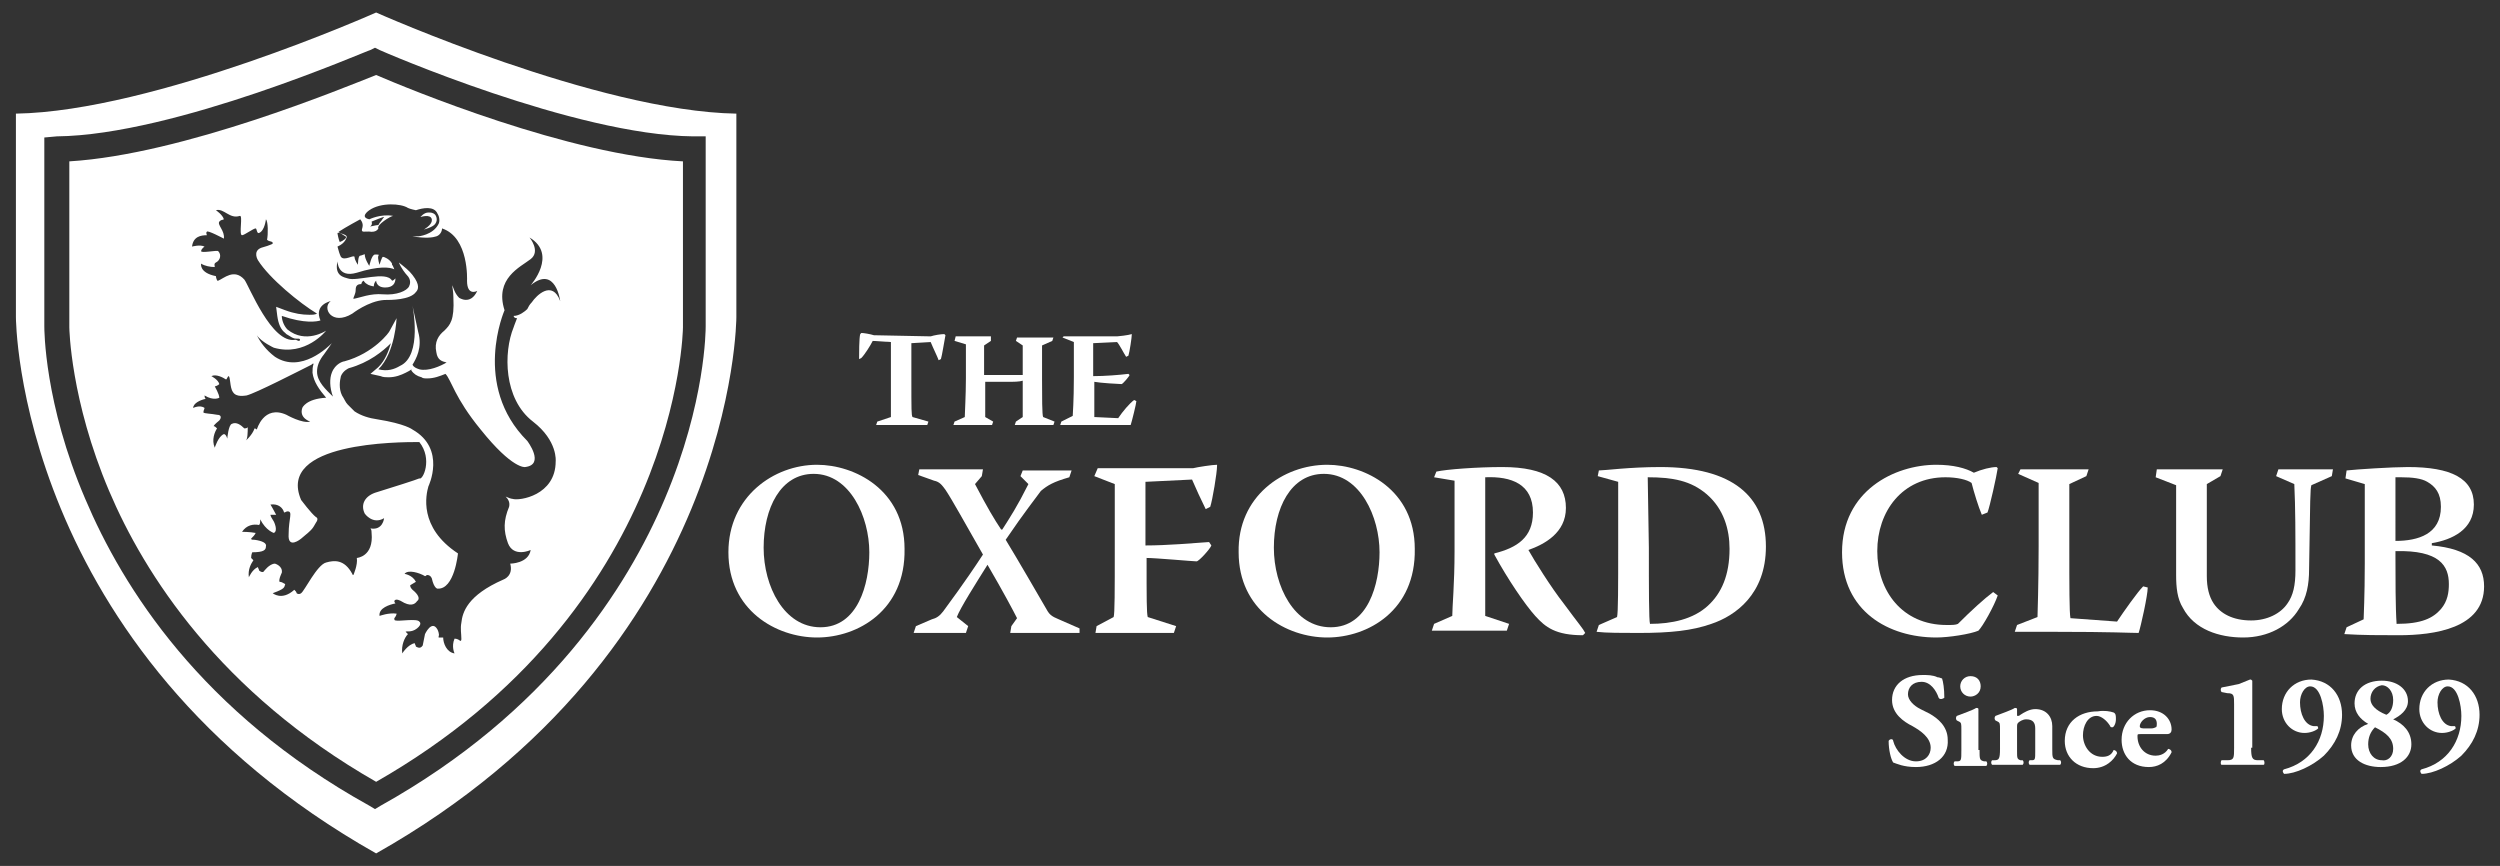 <?xml version="1.0" encoding="utf-8"?>
<!-- Generator: Adobe Illustrator 22.0.1, SVG Export Plug-In . SVG Version: 6.00 Build 0)  -->
<svg version="1.1" id="Layer_1" xmlns="http://www.w3.org/2000/svg" xmlns:xlink="http://www.w3.org/1999/xlink" x="0px" y="0px"
	 viewBox="0 0 220 76.2" style="enable-background:new 0 0 220 76.2;" xml:space="preserve">
<rect x="0" y="0" width="220" height="76.2" fill="#333333" stroke="none"/>
<style type="text/css">
	.st0{fill:#FFFFFF;}
</style>
<g>
	<path class="st0" d="M33.1,1.1c0,0-19.5,8.7-31.7,8.9v17.9c0,0,0,29.3,31.7,47.2c31.7-17.9,31.7-47.2,31.7-47.2V10
		C52.6,9.8,33.1,1.1,33.1,1.1z M62.1,28.7c0,0.3,0,6.7-3.6,15.2c-3.3,7.8-10.3,18.8-25,27L33,71.2l-0.5-0.3
		c-14.8-8.2-21.7-19.2-25-27C3.9,35.5,3.9,29,3.9,28.7V12.1L5,12c10.4-0.1,27.4-7.6,27.6-7.6L33,4.2l0.4,0.2
		C33.6,4.5,50.6,11.9,61,12h1.1V28.7z"/>
</g>
<g>
	<path class="st0" d="M38,19.3c0,0.1,0,0.1,0,0.1c0,0.4-0.7,0.8-0.7,0.8s0.8-0.2,1-0.5c0.3-0.4,0-0.8,0-0.8
		c-0.2-0.2-0.4-0.2-0.6-0.2c-0.4,0-0.7,0.4-0.7,0.4S37.9,18.8,38,19.3z"/>
	<path class="st0" d="M33.1,6.6c-2.8,1.1-17,7-27,7.6v14.6c0,0.1,0.1,6.4,3.5,14.4c3.1,7.3,9.7,17.7,23.5,25.6
		c26.6-15.2,27-39.7,27-40V14.2C50.1,13.7,35.9,7.8,33.1,6.6z M29.1,26.5c-0.8,0.6,0.1,2.2,1.9,1.1c0,0,1.4-1.1,2.8-1.2
		c0.6,0,2.3,0,2.8-0.7c0.2-0.2,0.4-0.6-0.3-1.5c-0.3-0.4-0.7-0.7-1.2-1.1c0.2,0.5,0.6,1,0.7,1.1c0.4,0.4,0.3,0.8,0.2,1
		c-0.2,0.4-1.1,0.8-2.3,0.7c-1.1-0.1-2,0.3-2.6,0.4c0-0.2,0.2-0.4,0.2-0.8c0-0.4,0.2-0.5,0.5-0.5c0,0,0-0.2,0.2-0.3
		c0,0,0.1,0.2,0.3,0.3c0.1,0.1,0.5,0.2,0.6,0.2c0-0.1,0-0.3,0.2-0.5c0,0,0,0.6,0.8,0.6c0.7,0,0.9-0.4,0.9-0.8
		c-0.1,0.1-0.2,0.2-0.3,0.2c-0.5-0.9-3.1,0.1-3.9-0.2c-0.3-0.1-1.2-0.2-0.9-1.5c0,0,0,1.5,1.7,1c1.9-0.6,2.9-0.5,3.3-0.3
		c-0.1-0.2-0.1-0.3-0.2-0.4c0-0.1,0-0.1,0-0.1c-0.2-0.4-0.7-0.6-0.8-0.6c-0.1,0-0.3,0.7-0.3,0.7s-0.2-0.6-0.1-0.8
		c0.1-0.1,0-0.1-0.3-0.1s-0.5,1-0.5,1s-0.4-0.6-0.4-1c0.1-0.1-0.3,0.1-0.4,0.1c-0.2,0-0.2,0.8-0.2,0.8s-0.3-0.4-0.3-0.7
		c-0.1-0.2-0.9,0.4-1.2,0c-0.1-0.2-0.2-0.5-0.3-0.9c0.7-0.3,0.8-0.8,0.8-0.8c0.1-0.3-0.6-0.3-0.7-0.5c0.6-0.4,1.9-1.1,1.9-1.1
		s0.3,0.3,0.2,0.7c-0.2,0.6,0.2,0.3,0.8,0.4c0.3,0,0.5-0.1,0.6-0.3c-0.2-0.3,1.1-1.1,1.3-1.1c-1.1-0.2-2.1,0.3-2.1,0.3
		c-0.9-0.2,0-0.8,0-0.8c1-0.7,2.8-0.6,3.4-0.2c0.2,0.1,0.7,0.2,0.7,0.2c0.6-0.2,1.6-0.4,1.9,0.3c0.2,0.3,0.2,0.7,0.1,0.9
		c-0.5,1-1.8,1.1-1.8,1.1c-0.2,0-0.3,0-0.5,0c1.2,0.2,1.8,0.1,2.1,0c0.3-0.1,0.5-0.4,0.5-0.7c2.4,0.8,2.2,4.6,2.2,4.6
		c0,1.4,0.9,0.9,0.9,0.9c-0.6,1.3-1.6,0.6-1.6,0.6c-0.4-0.4-0.5-0.9-0.6-1.1c0,0.2,0.1,0.5,0.1,1.1c0.1,2-0.3,2.4-0.8,2.9
		c-0.5,0.4-0.9,1-0.7,1.9c0.1,0.7,0.5,0.8,0.9,0.9c-0.5,0.3-1.6,0.8-2.4,0.6c-0.3-0.1-0.5-0.2-0.6-0.4c0.3-0.5,0.9-1.5,0.5-2.9
		l-0.5-2.3c0,0,0.9,4.4-1.1,5.3c-0.5,0.3-1.1,0.5-1.9,0.3c1.5-1.5,1.6-4.5,1.6-4.5l-0.6,1.1c0,0.1-1.4,2-4,2.7c-0.1,0-0.8,0.2-1.1,1
		c-0.2,0.5-0.2,1.3,0.1,2.1c-0.6-0.6-1.4-1.3-1.4-2.2c0-0.5,0.2-1,0.6-1.5c0.3-0.4,0.7-1,0.7-1c-0.3,0.3-2.7,2.7-5,1.2
		c-0.8-0.6-1.3-1.3-1.6-1.9c0.4,0.6,1.5,1.1,1.5,1.1c2.8,0.8,4.6-1.5,4.6-1.5s-1.8,1.2-3.4-0.1c-0.3-0.3-0.5-0.8-0.5-1.2
		c2,0.7,3.1,0.5,3.4,0.4C27.6,26.8,29.1,26.5,29.1,26.5z M29.7,20.5c0.2-0.1,0.5,0.2,0.7,0.3c0.2,0.1-0.2,0.4-0.5,0.5
		C29.8,21.1,29.7,20.6,29.7,20.5z M32.7,19.5c0,0,1.2-0.5,1.1-0.4c-0.1,0.1-0.2,0.3-0.3,0.4c-0.1,0.1-0.2,0.3-0.2,0.3
		c-0.2,0-0.9,0.2-0.7,0.1C32.6,19.9,32.8,19.8,32.7,19.5z M18.2,20.7c0-0.1-0.1-0.2,0-0.3c0-0.2,1.5,0.6,1.5,0.6
		c0.1-0.7-0.6-1.2-0.4-1.5c0.2-0.2,0.2-0.1,0.4-0.2c-0.1-0.4-0.7-0.8-0.7-0.8c0.7-0.2,1.2,0.8,2.1,0.5c0.3-0.1-0.1,1.7,0.2,1.7
		c0.2,0,1-0.6,1.2-0.6c0.1,0,0.1,0.5,0.3,0.4c0.5-0.2,0.6-1.2,0.6-1.2c0.2,0.2,0.2,1.3,0.1,1.8c0.2,0.2,0.5,0.1,0.5,0.3
		c0.1,0.1-1,0.4-1,0.4c-0.8,0.3-0.3,1.1-0.3,1.1c1,1.6,3.7,3.8,5.2,4.7c-0.2,0.1-0.4,0.1-0.7,0.1c-0.6,0-1.3-0.1-2.1-0.4L24.3,27
		l0.1,0.8c0.1,0.7,0.3,1.2,0.7,1.5l0.1,0.1c0.2,0.1,0.3,0.2,0.5,0.3c0.2,0.1,0.3,0.1,0.4,0.1c0.1,0,0.1,0,0.2,0c0,0-0.1,0-0.1,0
		c0.1,0,0.2,0,0.2,0.1c0,0.1-0.1,0.1-0.1,0.1c-0.1,0-0.2-0.1-0.3-0.1c-2.1,0.4-4.1-4.8-4.5-5.3c-0.9-1-1.8-0.1-2.3,0.1
		c-0.1,0.1-0.2-0.3-0.2-0.4c-1.5-0.3-1.3-1.1-1.3-1.1c0.3,0.2,0.8,0.3,1.2,0.3c0-0.1-0.1-0.3,0.1-0.4c0.4-0.2,0.5-0.7,0.2-1
		c-0.1-0.1-1.5,0.2-1.5,0c0-0.2,0.3-0.4,0.3-0.4c-0.4-0.2-1.1,0-1.1,0C17,20.8,17.7,20.7,18.2,20.7z M20.4,37.3
		c-0.3,0.1-0.4,1.3-0.4,1.3s-0.1-0.4-0.3-0.4c-0.5,0.2-0.8,1.2-0.8,1.2c-0.3-0.7,0-1.4,0.2-1.7c-0.1-0.1-0.2-0.2-0.3-0.2
		c0.1-0.2,0.4-0.4,0.5-0.5c0.1-0.1,0.3-0.5-0.2-0.5c-0.5-0.1-1.1-0.1-1.2-0.2c0-0.2,0.1-0.3,0.1-0.4c-0.4-0.3-1,0-1,0
		c0-0.4,0.6-0.7,1.1-0.8C18,35,18,34.9,18,34.8c0.8,0.5,1.3,0.2,1.3,0.2c0-0.3-0.4-1-0.4-1c0.1,0,0.3-0.1,0.4-0.2
		c-0.1-0.4-0.7-0.7-0.7-0.7c0.4-0.2,1,0.1,1.3,0.3c0.1-0.1,0.1-0.2,0.2-0.3c0.2,0,0.1,1,0.4,1.4c0.3,0.5,1.1,0.3,1.2,0.3
		c0.8-0.2,4.5-2.1,5.7-2.7c0.1-0.1,0.1-0.1,0.2-0.1c-0.1,0.3-0.1,0.5-0.1,0.8c0.1,0.8,0.6,1.5,1.2,2.2c-1.8,0.1-2.1,0.9-2.1,0.9
		c-0.3,0.9,0.7,1.2,0.7,1.2c-0.7,0.2-2.1-0.6-2.1-0.6c-2-0.9-2.6,1.3-2.6,1.3s-0.1-0.1-0.2-0.1c-0.2,0.6-0.8,1.1-0.8,1.1
		c0.2-0.1,0.2-0.8,0.2-1.2c-0.1,0.1-0.2,0.1-0.3,0.1C21.2,37.4,20.8,37.1,20.4,37.3z M32.6,46.5c0.1,0.1,0.1,0.3,0.1,0.4
		c0.2,2.1-1.3,2.2-1.3,2.2c0.1,0.6-0.3,1.5-0.3,1.5c-0.1,0-0.1-0.1-0.1-0.1c-0.7-1.3-1.6-1.2-2.3-1c-0.8,0.2-1.9,2.5-2.2,2.7
		c-0.1,0.1-0.3,0.1-0.4,0c0-0.1-0.1-0.2-0.2-0.3c-1.1,1-1.9,0.3-1.9,0.3c1.1-0.4,1-0.5,1.1-0.8c-0.2-0.1-0.3-0.2-0.5-0.2
		c-0.1-0.2,0.2-0.8,0.2-0.8c0.1-0.6-0.6-0.8-0.6-0.8c-0.5,0-1,0.7-1,0.7c-0.1,0.1-0.3,0-0.4-0.1c0-0.1-0.1-0.2-0.1-0.3
		c-0.5,0.2-0.8,0.9-0.8,0.9c-0.1-0.7,0.2-1.2,0.4-1.5c-0.1-0.1-0.1-0.1-0.2-0.2c0-0.3,0.1-0.5,0.1-0.5c1,0,1.2-0.2,1.2-0.5
		c0.1-0.3-0.3-0.5-1-0.6c-0.2,0-0.3,0-0.3-0.1c0.2-0.2,0.3-0.3,0.4-0.5c-0.5-0.1-1.2-0.1-1.2-0.1c0.4-0.6,1-0.7,1.5-0.6
		c0.1-0.1,0.1-0.3,0.1-0.4v-0.1c0.5,1,1.2,1.2,1.2,1.2c0.4-0.2,0-1,0-1c-0.2-0.3-0.3-0.5-0.3-0.6c0.2,0,0.3,0,0.5,0
		c-0.2-0.4-0.5-0.9-0.5-0.9c0.7-0.1,1.1,0.3,1.2,0.7c0.1,0,0.2-0.1,0.3-0.1c0.5,0,0.1,0.6,0.1,2c-0.1,1.4,1.1,0.4,1.1,0.4
		c1.1-0.9,1-0.9,1.3-1.4c0.3-0.4,0-0.5,0-0.5c-0.4-0.3-1.3-1.5-1.3-1.5c-2.2-5.1,8.6-5.1,10.4-5.1c1.2,1.5,0.3,3.4,0,3.2
		c-0.2,0.1-2.4,0.8-3.7,1.2c-1.1,0.3-1.5,1.1-1.1,1.9c0,0,0.7,1,1.7,0.4C33.8,45.6,33.7,46.7,32.6,46.5z M45.5,28
		c-0.2,0.5-0.3,0.8-0.3,0.8c-0.9,2.2-0.9,6.3,1.7,8.3c2.2,1.7,2,3.5,2,3.5c0,3-3.2,3.5-3.8,3.3c-0.1,0-0.4-0.1-0.6-0.2
		c0.2,0.2,0.4,0.5,0.3,0.9c-0.5,1.2-0.5,2.1-0.1,3.2c0.5,1.3,2,0.6,2,0.6c-0.2,1.2-1.8,1.2-1.8,1.2c0.3,1.1-0.6,1.4-0.6,1.4
		c-3.2,1.4-3.6,2.9-3.7,3.8c-0.1,0.5,0,1,0,1.4c0,0.1,0,0.2-0.1,0.2c-0.1-0.1-0.3-0.2-0.5-0.2c-0.3,0.7,0,1.3,0,1.3
		c-0.7-0.1-1-0.9-1-1.4c-0.1,0-0.3,0-0.4,0c0,0,0,0,0-0.1c0.1-0.2-0.1-0.6-0.1-0.6c-0.5-0.9-1.1,0.4-1.1,0.4c-0.2,1-0.2,1-0.2,1
		c-0.2,0.3-0.4,0.2-0.6,0.1c0-0.1-0.1-0.2-0.1-0.3c-0.6,0.1-1.1,0.9-1.1,0.9c-0.1-0.7,0.2-1.4,0.5-1.7c-0.1-0.1-0.1-0.1-0.2-0.2
		c0-0.1,0.5,0.1,1-0.3c0.5-0.4,0.2-0.6,0.2-0.6c-0.2-0.3-1.8,0-2.1-0.1c-0.1,0-0.1-0.1-0.1-0.2c0.1-0.1,0.2-0.3,0.2-0.4
		c-0.7-0.1-1.5,0.2-1.5,0.2c-0.1-0.7,0.9-1,1.4-1.1c0,0-0.1-0.1-0.1-0.2c0.1-0.3,0.6,0,0.6,0c0.8,0.5,1.2,0.3,1.4,0
		c0.3-0.2,0.1-0.6-0.4-1c-0.2-0.2-0.2-0.3-0.2-0.4c0.2-0.1,0.3-0.2,0.5-0.3c-0.3-0.6-1-0.7-1-0.7c0.3-0.4,1.3-0.1,1.8,0.2
		c0.1,0,0.1-0.1,0.2-0.1c0.3,0,0.4,0.3,0.4,0.3c0.2,0.9,0.5,0.9,0.5,0.9c1.5,0.1,1.8-3.1,1.8-3.1c-3.5-2.3-2.8-5.2-2.6-5.9
		c0,0,1.6-3.3-1.4-5c0,0-0.6-0.5-3.1-0.9c-0.7-0.1-1.4-0.3-2-0.7c-0.2-0.2-0.4-0.4-0.6-0.6c-0.2-0.2-0.3-0.5-0.5-0.8
		c-0.3-0.6-0.2-1.3-0.1-1.7c0.2-0.5,0.7-0.7,0.7-0.7c1.8-0.5,3-1.5,3.7-2.2c-0.2,0.7-0.5,1.5-1.1,2.1l-0.7,0.6l0.9,0.2
		c0.2,0.1,0.5,0.1,0.7,0.1c0.6,0,1.1-0.2,1.5-0.4c0.2-0.1,0.4-0.2,0.5-0.3v0.1c0.2,0.3,0.5,0.5,0.9,0.6c0.1,0.1,0.3,0.1,0.5,0.1
		c0.6,0,1.1-0.2,1.6-0.4c0.5,0.5,0.8,2.1,3.1,4.9c2.8,3.5,3.9,3.3,3.9,3.3c1.8-0.2,0.2-2.3,0.2-2.3c-4.9-4.9-2-11.5-2-11.5
		c-0.9-2.8,1.4-3.8,2.3-4.5c0.9-0.7-0.1-1.9-0.1-1.9c2.5,1.5,0.1,4.2,0.1,4.2c2.2-1.8,2.6,1.4,2.6,1.4c-0.7-1.9-2.1-0.5-2.5,0.1
		c-0.2,0.2-0.3,0.4-0.4,0.6c-0.2,0.2-0.7,0.6-1.2,0.6C45.2,27.8,45.2,28,45.5,28z"/>
</g>
<path class="st0" d="M81.9,29.6c0.3-0.1,0.9-0.2,1.2-0.2l0.1,0.1c-0.1,0.5-0.3,1.8-0.4,2.1l-0.2,0.1c-0.1-0.3-0.5-1.1-0.7-1.6
	l-1.7,0.1v2.9c0,3.1,0,3.4,0.1,3.6l1.4,0.4l-0.1,0.3c-0.7,0-1.4,0-2.2,0c-0.7,0-1.5,0-2.3,0l0.1-0.3l1.2-0.4c0-0.3,0-0.8,0-3.3v-3.3
	L76.8,30c-0.2,0.4-0.7,1.2-1,1.5l-0.2,0.1c0-0.4,0-1.9,0.1-2.2l0.1-0.1c0.2,0,0.8,0.1,1.1,0.2L81.9,29.6L81.9,29.6z"/>
<path class="st0" d="M84.1,29.6c0.6,0,1.1,0,1.6,0s1,0,1.5,0V30l-0.6,0.4V33H90v-2.6L89.4,30l0.1-0.3c0.5,0,0.9,0,1.4,0
	c0.6,0,1.2,0,1.8,0L92.6,30l-0.9,0.4v3c0,1.4,0,3.2,0.1,3.3l1,0.4l-0.1,0.3c-0.6,0-1.2,0-1.8,0c-0.5,0-1.1,0-1.6,0l0.1-0.3l0.6-0.4
	c0-1.1,0-2.1,0-3.2c-0.3,0.1-0.8,0.1-1.4,0.1h-1.9c0,0.9,0,1.9,0,3.1l0.7,0.4l-0.1,0.3c-0.5,0-1,0-1.6,0s-1.2,0-1.8,0l0.1-0.3
	l0.9-0.4c0-0.3,0.1-1.9,0.1-3.4v-3L84,30L84.1,29.6z"/>
<path class="st0" d="M93.6,29.6c0.6,0,1.2,0,1.7,0h3c0.1,0,1-0.1,1.3-0.2l0,0c0,0.3-0.2,1.6-0.3,1.9l-0.2,0.1
	c-0.2-0.3-0.6-1.1-0.8-1.3l-2.1,0.1v2.9c1,0,2.3-0.1,3.1-0.2l0.1,0.1c0,0.1-0.6,0.8-0.7,0.8c-0.2,0-1.9-0.1-2.4-0.2
	c0,0.7,0,2.2,0,3.1l2.1,0.1c0.4-0.6,1-1.3,1.4-1.6l0.2,0.1c0,0.2-0.4,1.8-0.5,2.1c-0.8,0-1.4,0-2.1,0h-2.2c-0.6,0-1.3,0-1.9,0
	l0.1-0.3l1-0.5c0-0.1,0.1-1.3,0.1-3.4v-3.1l-1-0.4L93.6,29.6z"/>
<g>
	<path class="st0" d="M71.9,40.9c3.3,0,7.7,2.2,7.7,7.4c0.1,5.4-4.1,7.8-7.7,7.8s-7.8-2.4-7.8-7.5C64.1,43.7,68.1,40.9,71.9,40.9
		L71.9,40.9z M71.6,41.7c-2.9,0-4.4,3-4.4,6.5c0,3.4,1.8,7,5,7c3.3,0,4.3-3.8,4.3-6.6C76.5,45.5,74.8,41.7,71.6,41.7L71.6,41.7z"/>
	<path class="st0" d="M80.9,41.3c1.1,0,2.2,0,3.2,0c0.8,0,1.6,0,2.4,0l-0.1,0.6l-0.6,0.7c1.1,2.1,1.7,3.1,2.3,4h0.1
		c0.7-1.1,1.3-2,2.3-4l-0.7-0.7l0.2-0.5c0.5,0,1.1,0,1.6,0c0.9,0,1.8,0,2.7,0L94.1,42c-1.4,0.4-1.9,0.7-2.5,1.2
		c-0.5,0.7-1.4,1.8-3.1,4.3c1.1,1.8,3,5.1,3.7,6.3c0.3,0.5,0.8,0.6,1.2,0.8l1.6,0.7v0.4c-1.2,0-2.4,0-3.7,0c-0.8,0-1.6,0-2.4,0
		l0.1-0.6l0.5-0.7c-0.3-0.6-1.2-2.3-2.6-4.7l0,0c-1,1.6-2.4,3.8-2.7,4.6l1,0.8L85,55.7c-0.7,0-1.3,0-2,0c-0.9,0-1.7,0-2.6,0l0.2-0.6
		l1.4-0.6c0.4-0.1,0.7-0.3,1-0.7c0.5-0.7,1.8-2.4,3.5-5c-1.6-2.8-2.7-4.8-3.3-5.7c-0.3-0.4-0.5-0.7-1-0.8l-1.4-0.5L80.9,41.3z"/>
	<path class="st0" d="M96.6,41.2c0.9,0,1.9,0,2.8,0h5.6c0.4-0.1,1.7-0.3,2.1-0.3V41c0,0.6-0.4,3-0.6,3.6l-0.4,0.2
		c-0.4-0.8-0.9-1.9-1.2-2.6l-4.1,0.2V48c1.9,0,4.2-0.2,5.6-0.3l0.2,0.3c-0.1,0.3-1.1,1.4-1.3,1.4c-0.3,0-3.6-0.3-4.4-0.3
		c0,3.7,0,4.8,0.1,5.2l2.5,0.8l-0.2,0.6c-1.2,0-2.4,0-3.7,0c-1.1,0-2.1,0-3.2,0l0.1-0.6l1.5-0.8c0.1-0.3,0.1-2.2,0.1-6.1v-5.6
		l-1.8-0.7L96.6,41.2z"/>
	<path class="st0" d="M116.8,40.9c3.3,0,7.7,2.2,7.7,7.4c0.1,5.4-4.1,7.8-7.7,7.8s-7.8-2.4-7.8-7.5
		C108.9,43.7,112.9,40.9,116.8,40.9L116.8,40.9z M116.5,41.7c-2.9,0-4.4,3-4.4,6.5c0,3.4,1.8,7,5,7c3.3,0,4.3-3.8,4.3-6.6
		C121.4,45.5,119.7,41.7,116.5,41.7L116.5,41.7z"/>
	<path class="st0" d="M126.4,41.5c0.9-0.2,3.6-0.4,5.8-0.4c3.9,0,5.6,1.3,5.6,3.6c0,2.2-1.9,3.2-3.3,3.7l0,0c0.5,0.9,2,3.3,3.1,4.7
		c1.4,1.9,1.7,2.2,1.9,2.6l-0.2,0.2c-2.4,0-3.3-0.7-4.2-1.7s-2.4-3.2-3.6-5.4v-0.1c2-0.5,3.4-1.4,3.4-3.6c0-2.5-1.9-3.2-4.2-3.1v6.6
		c0,3,0,4.6,0,5.6l2.1,0.7l-0.2,0.6c-1.1,0-2.2,0-3.3,0s-2.2,0-3.3,0l0.2-0.6l1.6-0.7c0-0.8,0.2-2.8,0.2-5.7v-6.2l-1.8-0.3
		L126.4,41.5z"/>
	<path class="st0" d="M140.7,41.4c0.5,0,2.7-0.3,5.4-0.3c6.4,0,9.3,2.6,9.3,7c0,4.2-2.7,6.1-4.8,6.8c-1.7,0.6-3.6,0.8-6.4,0.8
		c-1.4,0-2.9,0-3.7-0.1l0.2-0.6l1.6-0.7c0.1-0.4,0.1-2.6,0.1-6.2v-5.7l-1.8-0.5L140.7,41.4z M145.1,48.2c0,3.6,0,6.4,0.1,6.7
		c1.9,0,3.8-0.4,5.1-1.6c1.2-1.1,1.9-2.7,1.9-5c0-1.7-0.5-3.5-2-4.8c-1.4-1.2-3-1.5-5.2-1.5L145.1,48.2L145.1,48.2z"/>
	<path class="st0" d="M170.4,40.9c1.5,0,2.6,0.3,3.3,0.7c0.7-0.3,1.5-0.5,2-0.5l0.1,0.1c-0.1,0.7-0.7,3.4-0.9,3.9l-0.5,0.2
		c-0.3-0.7-0.7-2-0.9-2.8c-0.4-0.3-1.3-0.5-2.3-0.5c-3.8,0-6,3-6,6.5s2.2,6.5,6.1,6.5c0.5,0,0.8,0,1-0.1c1.2-1.2,2.3-2.2,3.1-2.8
		l0.4,0.3c-0.3,0.9-1.3,2.7-1.7,3.1c-0.7,0.3-2.6,0.6-3.7,0.6c-4.2,0-8.3-2.3-8.3-7.5C162.1,43.2,166.7,40.9,170.4,40.9L170.4,40.9z
		"/>
	<path class="st0" d="M177.8,41.3c0.9,0,1.9,0,2.9,0s2,0,3.1,0l-0.2,0.6l-1.5,0.7v5.5c0,3.5,0,5.8,0.1,6.3l4.1,0.3
		c0.6-0.9,1.8-2.6,2.3-3.1l0.4,0.1c0,0.7-0.6,3.4-0.8,4c-0.8,0-2.2-0.1-7.5-0.1c-1.1,0-2.2,0-3.4,0l0.2-0.6l1.8-0.7
		c0-0.2,0.1-2.8,0.1-6.2v-5.6l-1.8-0.8L177.8,41.3z"/>
	<path class="st0" d="M189.8,41.3c1,0,2,0,3,0s1.9,0,2.8,0l-0.2,0.6l-1.2,0.7c0,2.5,0,5.1,0,8.1c0,1,0.2,1.8,0.6,2.4
		c0.6,0.9,1.7,1.5,3.3,1.5c1.4,0,2.6-0.6,3.2-1.5c0.5-0.7,0.7-1.6,0.7-2.9c0-3.3,0-5.5-0.1-7.6l-1.6-0.7l0.2-0.6c0.7,0,1.4,0,2.1,0
		c0.9,0,1.8,0,2.7,0l-0.1,0.6l-1.8,0.8c-0.1,0.4-0.1,0.9-0.2,7.4c0,1.3-0.2,2.5-0.9,3.5c-0.9,1.5-2.7,2.5-4.9,2.5
		c-2.1,0-4.3-0.7-5.3-2.6c-0.5-0.8-0.6-1.8-0.6-2.9c0-3.2,0-6,0-7.9l-1.8-0.7L189.8,41.3z"/>
	<path class="st0" d="M206.5,41.4c0.9-0.1,4-0.3,5.4-0.3c3.8,0,5.8,1,5.8,3.3c0,2.2-1.9,3.1-3.7,3.4V48c3.3,0.3,4.6,1.6,4.6,3.6
		c0,3.7-4.4,4.3-7.5,4.3c-1.7,0-3.2,0-4.8-0.1l0.2-0.6l1.5-0.7c0-0.3,0.1-2,0.1-4.9v-7l-1.7-0.5L206.5,41.4z M210.8,47.6
		c2,0,4-0.6,4-3c0-1.2-0.5-1.8-1.2-2.2c-0.5-0.3-1.3-0.4-2.3-0.4h-0.5V47.6z M215.5,51.4c0-1.6-0.8-3-4.7-2.9v0.4c0,1.9,0,4.6,0.1,6
		c2.2,0,3.2-0.5,3.9-1.3C215.4,52.9,215.5,52.1,215.5,51.4L215.5,51.4z"/>
</g>
<g>
	<path class="st0" d="M168.6,67.5c-1.1,0-1.7-0.3-2-0.4c-0.2-0.3-0.4-1.1-0.4-1.9c0.1-0.2,0.4-0.2,0.4,0c0.2,0.8,1,1.8,2,1.8
		c0.9,0,1.3-0.6,1.3-1.2c0-0.9-0.9-1.5-1.6-1.9c-0.8-0.4-1.8-1.1-1.8-2.3c0-1.3,1-2.2,2.7-2.2c0.4,0,0.9,0,1.3,0.2
		c0.2,0,0.3,0.1,0.4,0.1c0.1,0.3,0.2,0.9,0.2,1.7c-0.1,0.1-0.4,0.2-0.5,0c-0.2-0.6-0.7-1.4-1.5-1.4s-1.2,0.5-1.2,1.1
		c0,0.5,0.5,1,1.1,1.3l0.8,0.4c0.7,0.4,1.6,1.1,1.6,2.3C171.5,66.6,170.3,67.5,168.6,67.5z"/>
	<path class="st0" d="M174.2,66c0,0.8,0,0.9,0.4,1h0.2c0.1,0.1,0.1,0.3,0,0.4c-0.4,0-0.9,0-1.4,0s-1,0-1.4,0c-0.1-0.1-0.1-0.3,0-0.4
		h0.2c0.4,0,0.4-0.1,0.4-1v-1.8c0-0.5,0-0.6-0.2-0.7l-0.2-0.1c-0.1-0.1-0.1-0.3,0-0.4c0.5-0.2,1.4-0.5,1.7-0.7c0.1,0,0.2,0,0.2,0.1
		c0,0.3,0,0.9,0,1.4V66H174.2z M174.3,60.4c0,0.6-0.5,0.9-0.9,0.9c-0.5,0-0.9-0.4-0.9-0.9s0.4-0.9,0.9-0.9
		C174,59.5,174.3,59.9,174.3,60.4z"/>
	<path class="st0" d="M176,64.2c0-0.5,0-0.6-0.2-0.7l-0.2-0.1c-0.1-0.1-0.1-0.3,0-0.4c0.5-0.2,1.4-0.5,1.7-0.7c0.1,0,0.2,0,0.2,0.1
		c0,0.2,0,0.4,0,0.5s0,0.1,0.1,0.1s0.2-0.1,0.2-0.1c0.3-0.2,0.8-0.5,1.3-0.5c1,0,1.5,0.7,1.5,1.5v2c0,0.8,0,0.9,0.5,1h0.2
		c0.1,0.1,0.1,0.3,0,0.4c-0.4,0-0.9,0-1.4,0s-0.9,0-1.3,0c-0.1-0.1-0.1-0.3,0-0.4h0.2c0.3,0,0.3-0.1,0.3-0.8v-2
		c0-0.5-0.2-0.8-0.8-0.8c-0.3,0-0.6,0.2-0.7,0.3c-0.1,0.1-0.1,0.2-0.1,0.4v2.1c0,0.6,0,0.7,0.3,0.8h0.2c0.1,0.1,0.1,0.3,0,0.4
		c-0.4,0-0.7,0-1.3,0c-0.5,0-1,0-1.4,0c-0.1-0.1-0.1-0.3,0-0.4h0.2c0.4,0,0.5-0.1,0.5-1V64.2z"/>
	<path class="st0" d="M186,62.7c0.2,0.1,0.2,0.3,0.2,0.6c0,0.4-0.2,0.7-0.3,0.7s-0.2,0-0.2-0.1c-0.3-0.5-0.8-0.9-1.2-0.9
		c-0.8,0-1.2,0.9-1.2,1.7c0,0.9,0.6,1.9,1.7,1.9c0.4,0,0.8-0.1,1-0.6c0.1,0,0.3,0.1,0.3,0.3c-0.3,0.6-1,1.3-2.1,1.3
		c-1.5,0-2.5-1-2.5-2.4c0-1.7,1.3-2.6,2.9-2.6C185.2,62.5,185.7,62.6,186,62.7z"/>
	<path class="st0" d="M188.4,64.6c-0.3,0-0.3,0-0.3,0.2c0,0.9,0.6,1.7,1.6,1.7c0.3,0,0.8-0.1,1.1-0.6c0.1,0,0.3,0.1,0.3,0.3
		c-0.5,1-1.3,1.3-2,1.3c-1.6,0-2.4-1.1-2.4-2.4c0-1.5,1.1-2.6,2.5-2.6c1.2,0,1.9,0.8,1.9,1.7c0,0.2-0.1,0.4-0.4,0.4H188.4z
		 M189.2,64.1c0.2,0,0.3,0,0.5-0.1c0.1,0,0.1-0.2,0.1-0.3c0-0.4-0.2-0.6-0.6-0.6c-0.5,0-0.9,0.5-0.9,0.8c0,0.2,0.2,0.2,0.5,0.2
		H189.2z"/>
	<path class="st0" d="M198.1,65.8c0,0.9,0.1,1.1,0.6,1.1h0.5c0.1,0.1,0.1,0.4,0,0.4c-0.4,0-1.1,0-1.8,0c-0.8,0-1.5,0-1.9,0
		c-0.1,0-0.1-0.3,0-0.4h0.5c0.6,0,0.6-0.2,0.6-1.1V62c0-0.8,0-1-0.6-1l-0.5-0.1c-0.1-0.1-0.1-0.3,0-0.4c0.5-0.1,1-0.2,1.5-0.3
		c0.5-0.2,1-0.4,1-0.4c0.1,0,0.1,0,0.2,0.1c0,0.3,0,0.8,0,1.4v4.5H198.1z"/>
	<path class="st0" d="M206.1,62.9c0,1.4-0.6,2.6-1.6,3.6c-1,0.9-2.5,1.6-3.5,1.6c-0.1-0.1-0.2-0.3,0-0.4c2.3-0.6,3.5-2.5,3.5-4.7
		c0-0.9-0.3-2.6-1.2-2.6c-0.5,0-0.9,0.7-0.9,1.4c0,1,0.4,2,1.2,2.1c0.2,0,0.2,0,0.3,0s0.1,0.2,0.1,0.2c-0.2,0.2-0.7,0.4-1.2,0.4
		c-1.1,0-2-0.9-2-2.1c0-1.5,1.1-2.6,2.6-2.6C205.1,59.9,206.1,61.2,206.1,62.9z"/>
	<path class="st0" d="M206.9,65.6c0-0.9,0.6-1.6,1.5-1.9c-0.7-0.4-1.2-1-1.2-1.8c0-1.2,0.9-2,2.4-2c1.3,0,2.3,0.7,2.3,1.8
		c0,0.8-0.7,1.3-1.3,1.6c0.9,0.4,1.6,1.1,1.6,2.2s-0.9,2-2.7,2C208.1,67.5,206.9,66.9,206.9,65.6z M210.6,65.9
		c0-0.9-0.6-1.4-1.6-1.9c-0.4,0.4-0.6,0.9-0.6,1.5c0,0.8,0.5,1.4,1.2,1.4C210.1,67,210.6,66.6,210.6,65.9z M208.6,61.5
		c0,0.5,0.4,1,1.4,1.4c0.4-0.2,0.6-0.7,0.6-1.3c0-0.8-0.5-1.3-1-1.3C209,60.4,208.6,60.9,208.6,61.5z"/>
	<path class="st0" d="M218.2,62.9c0,1.4-0.6,2.6-1.6,3.6c-1,0.9-2.5,1.6-3.5,1.6c-0.1-0.1-0.2-0.3,0-0.4c2.3-0.6,3.5-2.5,3.5-4.7
		c0-0.9-0.3-2.6-1.2-2.6c-0.5,0-0.9,0.7-0.9,1.4c0,1,0.4,2,1.2,2.1c0.2,0,0.2,0,0.3,0s0.1,0.2,0.1,0.2c-0.2,0.2-0.7,0.4-1.2,0.4
		c-1.1,0-2-0.9-2-2.1c0-1.5,1.1-2.6,2.6-2.6C217.2,59.9,218.2,61.2,218.2,62.9z"/>
</g>
</svg>
